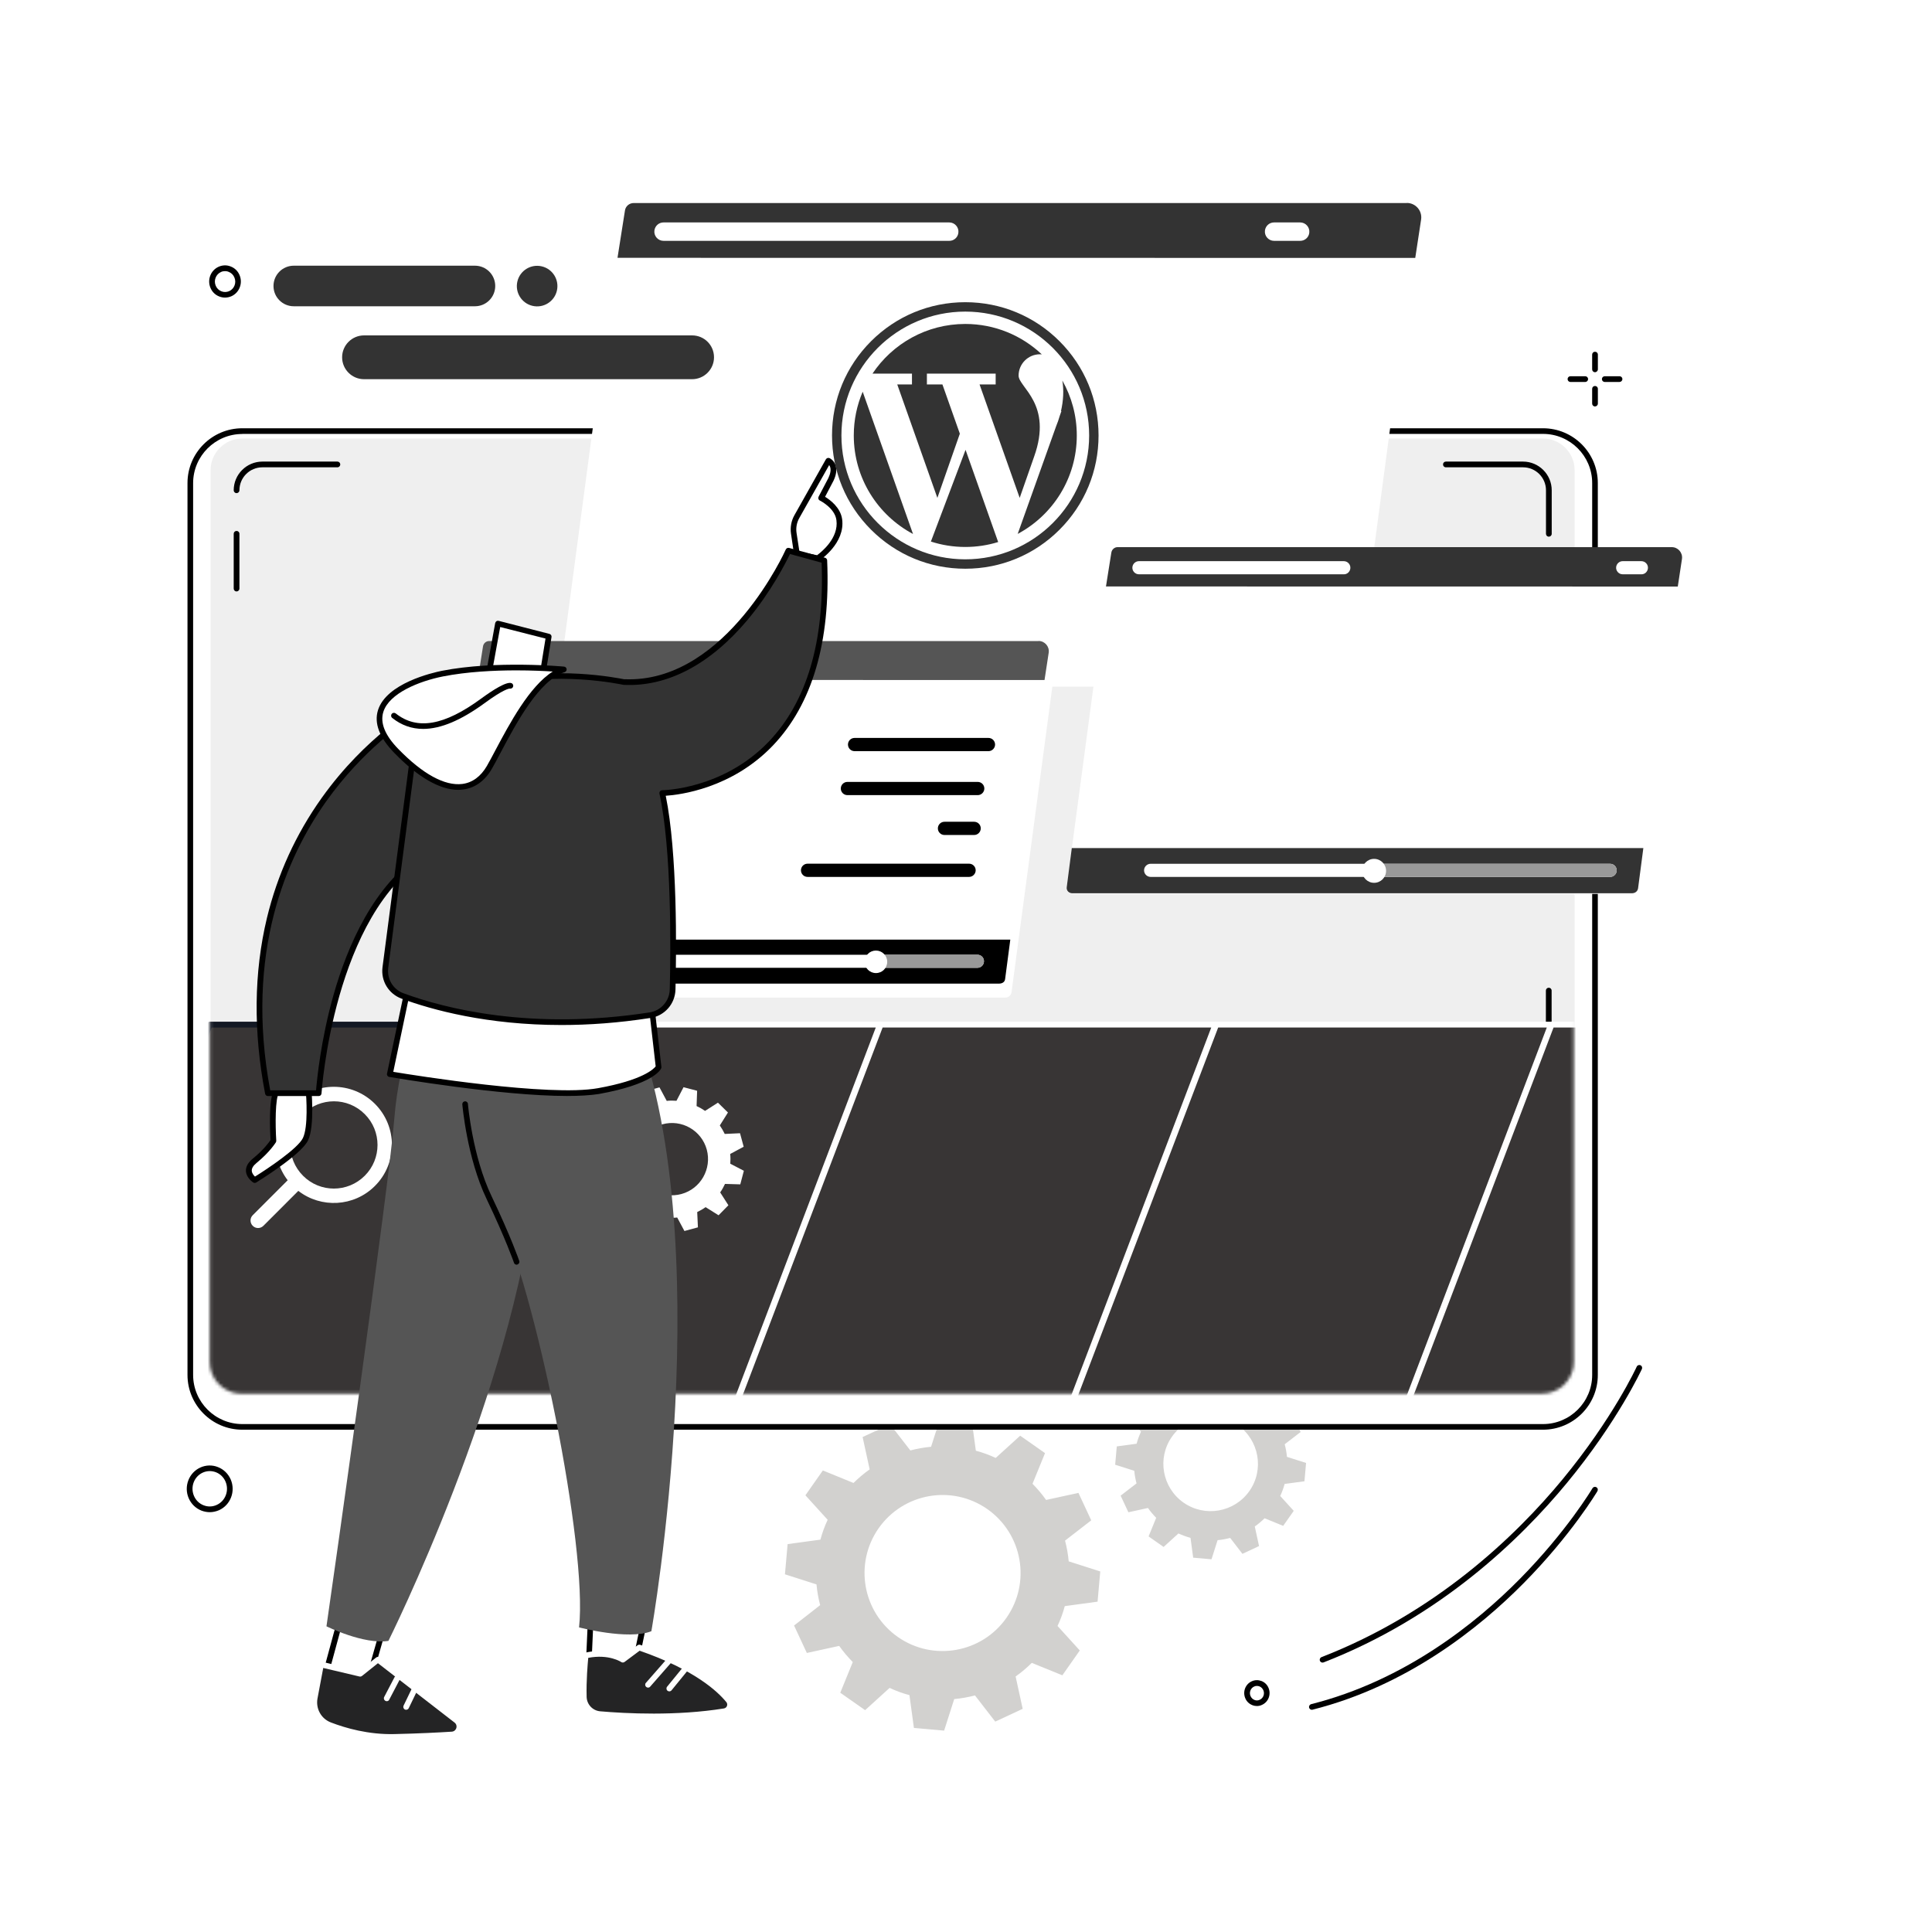 <svg width="600" height="600" viewBox="0 0 600 600" fill="none" xmlns="http://www.w3.org/2000/svg">
<g filter="url(#filter0_d_820_1595)">
<path d="M398.505 469.87L401.781 465.207L397.59 460.599C398.145 459.378 398.617 458.129 398.95 456.852L405.111 456.02L405.611 450.33L399.671 448.442C399.56 447.11 399.31 445.805 398.977 444.529L403.918 440.726L401.503 435.564L395.425 436.896C394.675 435.813 393.815 434.814 392.871 433.843L395.23 428.069L390.567 424.794L385.96 428.985C384.739 428.43 383.489 427.958 382.213 427.625L381.38 421.463L375.69 420.964L373.803 426.904C372.47 427.015 371.166 427.264 369.889 427.598L366.086 422.657L360.924 425.072L362.256 431.15C361.174 431.9 360.174 432.76 359.203 433.704L353.43 431.345L350.155 436.008L354.346 440.615C353.791 441.836 353.319 443.085 352.986 444.362L346.824 445.195L346.324 450.885L352.264 452.772C352.375 454.105 352.625 455.409 352.958 456.686L348.017 460.488L350.432 465.651L356.511 464.319C357.26 465.401 358.12 466.4 359.064 467.372L356.705 473.145L361.368 476.42L365.975 472.229C367.197 472.784 368.446 473.256 369.723 473.589L370.555 479.751L376.245 480.251L378.133 474.311C379.465 474.2 380.769 473.95 382.046 473.617L385.849 478.558L391.011 476.143L389.679 470.064C390.762 469.315 391.761 468.454 392.732 467.511L398.505 469.87ZM367.558 462.653C360.924 457.99 359.286 448.831 363.949 442.197C368.612 435.564 377.772 433.926 384.405 438.589C391.039 443.252 392.677 452.411 388.014 459.045C383.351 465.679 374.191 467.289 367.558 462.653Z" fill="#D2D1CF"/>
</g>
<g filter="url(#filter1_d_820_1595)">
<path d="M329.926 516.281L335.338 508.565L328.427 500.959C329.371 498.961 330.12 496.879 330.676 494.798L340.862 493.41L341.695 484.028L331.897 480.892C331.702 478.727 331.314 476.562 330.759 474.452L338.891 468.152L334.922 459.631L324.874 461.823C323.625 460.047 322.21 458.382 320.656 456.8L324.541 447.279L316.825 441.867L309.22 448.778C307.222 447.834 305.14 447.085 303.058 446.53L301.67 436.343L292.289 435.511L289.153 445.309C286.988 445.503 284.823 445.891 282.713 446.447L276.413 438.314L267.891 442.283L270.084 452.331C268.308 453.58 266.642 454.995 265.06 456.55L255.54 452.664L250.128 460.38L257.039 467.985C256.095 469.984 255.346 472.065 254.791 474.147L244.604 475.535L243.771 484.916L253.569 488.053C253.764 490.218 254.152 492.383 254.707 494.492L246.603 500.821L250.572 509.342L260.619 507.149C261.868 508.925 263.284 510.591 264.838 512.173L260.952 521.693L268.669 527.106L276.274 520.194C278.272 521.138 280.354 521.887 282.436 522.443L283.823 532.629L293.205 533.462L296.341 523.664C298.506 523.47 300.671 523.081 302.781 522.526L309.081 530.658L317.602 526.689L315.41 516.642C317.186 515.393 318.851 513.977 320.434 512.423L329.926 516.281ZM278.827 504.373C267.864 496.685 265.199 481.586 272.86 470.622C280.548 459.658 295.647 456.994 306.611 464.655C317.575 472.343 320.239 487.442 312.579 498.406C304.918 509.369 289.791 512.034 278.827 504.373Z" fill="#D2D1CF"/>
</g>
<g filter="url(#filter2_d_820_1595)">
<path d="M479.206 129.891H75.248C66.338 129.891 59.094 137.108 59.094 146.045V422.993C59.094 431.902 66.31 439.147 75.248 439.147H479.206C488.115 439.147 495.36 431.93 495.36 422.993V146.017C495.36 137.108 488.115 129.891 479.206 129.891Z" fill="white"/>
</g>
<g filter="url(#filter3_d_820_1595)">
<path d="M479.201 440.006H75.243C65.861 440.006 58.228 432.373 58.228 422.992V146.016C58.228 136.635 65.861 129.002 75.243 129.002H479.201C488.583 129.002 496.216 136.635 496.216 146.016V422.964C496.243 432.373 488.583 440.006 479.201 440.006ZM75.243 130.778C66.833 130.778 59.977 137.634 59.977 146.044V422.992C59.977 431.402 66.833 438.257 75.243 438.257H479.201C487.611 438.257 494.467 431.402 494.467 422.992V146.016C494.467 137.606 487.611 130.751 479.201 130.751H75.243V130.778Z" fill="black"/>
</g>
<path d="M75.228 432.817C69.816 432.817 65.402 428.404 65.402 422.991V146.016C65.402 140.604 69.816 136.19 75.228 136.19H479.186C484.599 136.19 489.012 140.604 489.012 146.016V422.964C489.012 428.376 484.599 432.789 479.186 432.789H75.228V432.817Z" fill="#EFEFEF"/>
<path d="M472.958 425.655H81.49C76.577 425.655 72.58 421.658 72.58 416.745V350.214C72.58 349.715 72.969 349.326 73.468 349.326C73.968 349.326 74.356 349.715 74.356 350.214V416.745C74.356 420.686 77.548 423.878 81.49 423.878H472.958C476.899 423.878 480.091 420.686 480.091 416.745V307.637C480.091 307.137 480.48 306.749 480.979 306.749C481.479 306.749 481.868 307.137 481.868 307.637V416.773C481.895 421.658 477.899 425.655 472.958 425.655Z" fill="black"/>
<path d="M73.468 183.679C72.969 183.679 72.58 183.29 72.58 182.791V165.776C72.58 165.277 72.969 164.888 73.468 164.888C73.968 164.888 74.356 165.277 74.356 165.776V182.791C74.356 183.29 73.94 183.679 73.468 183.679Z" fill="black"/>
<path d="M73.468 153.148C72.969 153.148 72.58 152.759 72.58 152.26C72.58 147.347 76.577 143.35 81.49 143.35H104.777C105.277 143.35 105.665 143.739 105.665 144.238C105.665 144.738 105.277 145.126 104.777 145.126H81.49C77.548 145.126 74.356 148.318 74.356 152.26C74.356 152.759 73.94 153.148 73.468 153.148Z" fill="black"/>
<path d="M481.01 166.665C480.51 166.665 480.121 166.277 480.121 165.777V152.26C480.121 148.318 476.929 145.126 472.988 145.126H449.035C448.535 145.126 448.146 144.738 448.146 144.238C448.146 143.739 448.535 143.35 449.035 143.35H472.988C477.901 143.35 481.898 147.347 481.898 152.26V165.777C481.898 166.277 481.481 166.665 481.01 166.665Z" fill="black"/>
<path d="M481.009 204.385C480.51 204.385 480.121 203.997 480.121 203.497V184.679C480.121 184.179 480.51 183.791 481.009 183.791C481.509 183.791 481.897 184.179 481.897 184.679V203.497C481.897 203.997 481.481 204.385 481.009 204.385Z" fill="black"/>
<mask id="mask0_820_1595" style="mask-type:luminance" maskUnits="userSpaceOnUse" x="65" y="136" width="476" height="297">
<path d="M74.953 432.817C69.54 432.817 65.127 428.404 65.127 422.992V146.016C65.127 140.604 69.54 136.191 74.953 136.191H478.911C484.323 136.191 541.001 140.604 541.001 146.016V222.428L488.736 312.218V422.964C488.736 428.376 484.323 432.79 478.911 432.79H74.953V432.817Z" fill="white"/>
</mask>
<g mask="url(#mask0_820_1595)">
<path d="M107.829 479.198H3.883L65.14 318.213H169.114L107.829 479.198Z" fill="#383535"/>
<path d="M107.824 480.058H3.878C3.601 480.058 3.323 479.919 3.156 479.669C2.99 479.419 2.962 479.114 3.045 478.864L64.303 317.88C64.442 317.546 64.775 317.297 65.136 317.297H169.11C169.387 317.297 169.665 317.435 169.831 317.685C169.998 317.935 170.025 318.24 169.942 318.49L108.685 479.475C108.518 479.836 108.185 480.058 107.824 480.058ZM5.155 478.309H107.214L167.805 319.101H65.746L5.155 478.309Z" fill="#131823"/>
</g>
<mask id="mask1_820_1595" style="mask-type:luminance" maskUnits="userSpaceOnUse" x="65" y="136" width="476" height="297">
<path d="M74.953 432.817C69.54 432.817 65.127 428.404 65.127 422.992V146.016C65.127 140.604 69.54 136.191 74.953 136.191H478.911C484.323 136.191 541.001 140.604 541.001 146.016V222.428L488.736 312.218V422.964C488.736 428.376 484.323 432.79 478.911 432.79H74.953V432.817Z" fill="white"/>
</mask>
<g mask="url(#mask1_820_1595)">
<path d="M212.034 479.197H108.061L169.346 318.213H273.292L212.034 479.197Z" fill="#383535"/>
<path d="M212.026 480.058H108.052C107.774 480.058 107.497 479.919 107.33 479.669C107.164 479.419 107.136 479.114 107.219 478.864L168.477 317.88C168.616 317.546 168.949 317.297 169.309 317.297H273.283C273.561 317.297 273.838 317.435 274.005 317.685C274.172 317.935 274.199 318.24 274.116 318.49L212.859 479.475C212.72 479.836 212.387 480.058 212.026 480.058ZM109.329 478.309H211.388L271.979 319.101H169.92L109.329 478.309Z" fill="white"/>
</g>
<mask id="mask2_820_1595" style="mask-type:luminance" maskUnits="userSpaceOnUse" x="65" y="136" width="476" height="297">
<path d="M74.953 432.817C69.54 432.817 65.127 428.404 65.127 422.992V146.016C65.127 140.604 69.54 136.191 74.953 136.191H478.911C484.323 136.191 541.001 140.604 541.001 146.016V222.428L488.736 312.218V422.964C488.736 428.376 484.323 432.79 478.911 432.79H74.953V432.817Z" fill="white"/>
</mask>
<g mask="url(#mask2_820_1595)">
<path d="M420.4 479.197H316.426L377.683 318.212H481.657L420.4 479.197Z" fill="#383535"/>
<path d="M420.393 480.057H316.419C316.142 480.057 315.864 479.919 315.698 479.669C315.531 479.419 315.503 479.114 315.586 478.864L376.844 317.879C376.983 317.546 377.316 317.296 377.677 317.296H481.651C481.928 317.296 482.206 317.435 482.372 317.685C482.539 317.935 482.567 318.24 482.483 318.49L421.226 479.474C421.087 479.835 420.754 480.057 420.393 480.057ZM317.696 478.309H419.782L480.374 319.1H378.315L317.696 478.309Z" fill="white"/>
</g>
<mask id="mask3_820_1595" style="mask-type:luminance" maskUnits="userSpaceOnUse" x="65" y="136" width="476" height="297">
<path d="M74.953 432.817C69.54 432.817 65.127 428.404 65.127 422.992V146.016C65.127 140.604 69.54 136.191 74.953 136.191H478.911C484.323 136.191 541.001 140.604 541.001 146.016V222.428L488.736 312.218V422.964C488.736 428.376 484.323 432.79 478.911 432.79H74.953V432.817Z" fill="white"/>
</mask>
<g mask="url(#mask3_820_1595)">
<path d="M524.554 479.197H420.607L481.865 318.212H585.839L524.554 479.197Z" fill="#383535"/>
<path d="M524.547 480.057H420.601C420.323 480.057 420.046 479.919 419.879 479.669C419.713 479.419 419.685 479.114 419.768 478.864L481.026 317.879C481.164 317.546 481.497 317.296 481.858 317.296H585.832C586.11 317.296 586.387 317.435 586.554 317.685C586.72 317.935 586.748 318.24 586.665 318.49L525.407 479.474C525.241 479.835 524.908 480.057 524.547 480.057ZM421.878 478.309H523.936L584.528 319.1H482.469L421.878 478.309Z" fill="white"/>
</g>
<mask id="mask4_820_1595" style="mask-type:luminance" maskUnits="userSpaceOnUse" x="65" y="136" width="476" height="297">
<path d="M74.953 432.817C69.54 432.817 65.127 428.404 65.127 422.992V146.016C65.127 140.604 69.54 136.191 74.953 136.191H478.911C484.323 136.191 541.001 140.604 541.001 146.016V222.428L488.736 312.218V422.964C488.736 428.376 484.323 432.79 478.911 432.79H74.953V432.817Z" fill="white"/>
</mask>
<g mask="url(#mask4_820_1595)">
<path d="M316.192 479.198H212.246L273.504 318.213H377.478L316.192 479.198Z" fill="#383535"/>
<path d="M316.186 480.058H212.239C211.962 480.058 211.684 479.92 211.518 479.67C211.351 479.42 211.324 479.115 211.407 478.865L272.664 317.88C272.803 317.547 273.136 317.297 273.497 317.297H377.471C377.748 317.297 378.026 317.436 378.192 317.686C378.359 317.935 378.387 318.241 378.304 318.491L317.046 479.475C316.88 479.836 316.546 480.058 316.186 480.058ZM213.516 478.31H315.575L376.166 319.101H274.108L213.516 478.31Z" fill="white"/>
</g>
<path d="M229.903 367.812L231.013 363.593L226.794 361.4C226.877 360.401 226.877 359.374 226.766 358.375L230.957 356.126L229.819 351.935L225.073 352.157C224.629 351.241 224.129 350.353 223.547 349.52L226.072 345.496L222.964 342.443L218.967 344.996C218.134 344.413 217.246 343.914 216.33 343.497L216.497 338.751L212.278 337.641L210.085 341.86C209.086 341.777 208.059 341.777 207.059 341.888L204.811 337.696L200.62 338.834L200.842 343.581C199.926 344.025 199.038 344.524 198.233 345.107L194.208 342.581L191.155 345.69L193.709 349.715C193.126 350.547 192.626 351.436 192.21 352.352L187.464 352.185L186.354 356.404L190.572 358.597C190.489 359.596 190.489 360.623 190.6 361.622L186.409 363.87L187.547 368.061L192.293 367.839C192.737 368.755 193.237 369.644 193.82 370.476L191.294 374.501L194.403 377.554L198.4 375C199.232 375.583 200.12 376.083 201.036 376.499L200.87 381.246L205.089 382.356L207.282 378.137C208.281 378.22 209.308 378.22 210.307 378.109L212.555 382.3L216.746 381.162L216.524 376.416C217.44 375.972 218.328 375.472 219.133 374.889L223.158 377.415L226.211 374.307L223.658 370.31C224.24 369.477 224.74 368.589 225.156 367.673L229.903 367.812ZM211.639 370.809C205.672 372.447 199.51 368.922 197.872 362.954C196.235 356.987 199.76 350.797 205.727 349.16C211.695 347.522 217.857 351.047 219.494 357.015C221.104 362.982 217.607 369.172 211.639 370.809Z" fill="white"/>
<path d="M116.432 342.803C109.382 335.753 97.947 335.753 90.897 342.803C84.43 349.271 83.902 359.457 89.342 366.535L78.49 377.387C77.574 378.303 77.574 379.774 78.49 380.69C79.406 381.606 80.877 381.606 81.793 380.69L92.645 369.838C99.723 375.306 109.937 374.806 116.432 368.311C123.482 361.289 123.482 349.853 116.432 342.803ZM113.268 365.147C107.967 370.448 99.39 370.448 94.116 365.147C88.815 359.846 88.815 351.269 94.116 345.995C99.418 340.694 107.994 340.694 113.268 345.995C118.569 351.269 118.569 359.873 113.268 365.147Z" fill="white"/>
<g filter="url(#filter4_d_820_1595)">
<g filter="url(#filter5_d_820_1595)">
<path d="M439.354 64.079C439.687 61.387 437.605 59 434.913 59H194.826C193.438 59 192.3 60.027 192.106 61.387L172.76 206.438C172.566 207.91 173.704 209.242 175.202 209.242H417.621C419.009 209.242 420.147 208.215 420.341 206.855L439.354 64.079Z" fill="white"/>
</g>
<path d="M434.91 59.027C437.602 59.027 439.712 61.414 439.351 64.107L437.519 76.097L189.771 76.069L192.075 61.442C192.242 60.082 193.407 59.055 194.795 59.055H434.91V59.027Z" fill="#333333"/>
<path d="M295.631 68.299C295.853 66.605 294.521 65.079 292.8 65.079H204.064C202.621 65.079 201.428 66.134 201.233 67.577C201.011 69.27 202.343 70.797 204.064 70.797H292.828C294.244 70.797 295.465 69.742 295.631 68.299Z" fill="white"/>
<path d="M404.608 68.299C404.83 66.605 403.497 65.079 401.777 65.079H393.672C392.228 65.079 391.035 66.134 390.841 67.577C390.619 69.27 391.951 70.797 393.672 70.797H401.777C403.22 70.797 404.441 69.742 404.608 68.299Z" fill="white"/>
<path d="M296.936 143.212V128.473C296.936 127.724 297.713 127.224 298.407 127.557L313.145 134.829C313.894 135.19 313.894 136.273 313.145 136.634L298.407 144.1C297.74 144.461 296.936 143.961 296.936 143.212Z" fill="white"/>
</g>
<g filter="url(#filter6_d_820_1595)">
<path d="M522.351 169.552C522.601 167.637 521.102 165.916 519.16 165.916H347.072C346.101 165.916 345.268 166.638 345.129 167.637L331.251 271.611C331.113 272.666 331.945 273.61 333 273.61H506.753C507.752 273.61 508.557 272.888 508.696 271.889L522.351 169.552Z" fill="white"/>
<path d="M519.164 165.916C521.107 165.916 522.606 167.609 522.356 169.552L521.052 178.157L343.469 178.129L345.134 167.637C345.273 166.666 346.106 165.916 347.077 165.916H519.164Z" fill="#333333"/>
<path d="M419.354 172.577C419.52 171.356 418.549 170.274 417.328 170.274H353.711C352.684 170.274 351.823 171.051 351.685 172.05C351.518 173.271 352.49 174.354 353.711 174.354H417.328C418.355 174.382 419.215 173.604 419.354 172.577Z" fill="white"/>
<path d="M332.859 259.342L331.277 271.554C331.138 272.609 331.971 273.414 333.026 273.414H506.778C507.777 273.414 508.582 272.831 508.721 271.86L510.359 259.37H332.859V259.342Z" fill="#333333"/>
<path d="M511.77 172.577C511.937 171.356 510.966 170.274 509.744 170.274H503.943C502.916 170.274 502.056 171.051 501.917 172.05C501.751 173.271 502.722 174.354 503.943 174.354H509.744C510.771 174.382 511.632 173.604 511.77 172.577Z" fill="white"/>
<path d="M502.065 266.558C502.232 265.337 501.26 264.255 500.039 264.255H357.346C356.319 264.255 355.458 265.032 355.319 266.031C355.153 267.252 356.124 268.335 357.346 268.335H500.039C501.066 268.335 501.927 267.558 502.065 266.558Z" fill="white"/>
<path d="M502.068 266.558C502.234 265.337 501.263 264.255 500.041 264.255H426.766L426.932 268.335H500.041C501.068 268.335 501.929 267.558 502.068 266.558Z" fill="#999999"/>
<path d="M430.458 266.447C430.458 268.501 428.793 270.166 426.739 270.166C424.685 270.166 423.02 268.501 423.02 266.447C423.02 264.393 424.685 262.728 426.739 262.728C428.793 262.728 430.458 264.393 430.458 266.447Z" fill="white"/>
</g>
<g filter="url(#filter7_d_820_1595)">
<path d="M325.692 202.664C325.942 200.749 324.443 199.055 322.528 199.055H151.94C150.968 199.055 150.136 199.777 150.025 200.749L136.258 303.807C136.119 304.861 136.924 305.805 138.006 305.805H310.232C311.204 305.805 312.037 305.083 312.148 304.112L325.692 202.664Z" fill="white"/>
</g>
<path d="M322.526 199.056C324.441 199.056 325.94 200.749 325.69 202.664L324.386 211.185L148.357 211.157L149.995 200.777C150.134 199.805 150.939 199.083 151.91 199.083H322.526V199.056Z" fill="#555555"/>
<path d="M137.84 291.843L136.258 303.778C136.119 304.833 136.924 305.472 138.006 305.472H310.232C311.204 305.472 312.036 305.028 312.148 304.056L313.757 291.816H137.84V291.843Z" fill="black"/>
<path d="M306.976 233.279H265.398C264.26 233.279 263.344 232.363 263.344 231.225C263.344 230.087 264.26 229.171 265.398 229.171H306.976C308.114 229.171 309.03 230.087 309.03 231.225C309.03 232.336 308.114 233.279 306.976 233.279Z" fill="black"/>
<path d="M303.641 246.936H263.173C262.035 246.936 261.119 246.02 261.119 244.882C261.119 243.744 262.035 242.828 263.173 242.828H303.641C304.779 242.828 305.695 243.744 305.695 244.882C305.695 245.993 304.779 246.936 303.641 246.936Z" fill="black"/>
<path d="M302.531 259.314H293.316C292.178 259.314 291.262 258.398 291.262 257.26C291.262 256.122 292.178 255.206 293.316 255.206H302.531C303.669 255.206 304.585 256.122 304.585 257.26C304.585 258.37 303.669 259.314 302.531 259.314Z" fill="black"/>
<path d="M300.953 272.332H250.798C249.66 272.332 248.744 271.416 248.744 270.278C248.744 269.14 249.66 268.224 250.798 268.224H300.953C302.091 268.224 303.007 269.14 303.007 270.278C303.007 271.388 302.091 272.332 300.953 272.332Z" fill="black"/>
<path d="M305.561 298.781C305.728 297.56 304.784 296.505 303.563 296.505H145.465C144.438 296.505 143.577 297.255 143.466 298.282C143.3 299.503 144.244 300.558 145.465 300.558H303.535C304.562 300.558 305.423 299.808 305.561 298.781Z" fill="white"/>
<path d="M305.564 298.781C305.731 297.56 304.787 296.505 303.566 296.505H272.035L272.202 300.558H303.566C304.565 300.558 305.426 299.808 305.564 298.781Z" fill="#999999"/>
<path d="M275.53 298.698C275.53 300.641 273.975 302.196 272.032 302.196C270.089 302.196 268.535 300.641 268.535 298.698C268.535 296.756 270.089 295.201 272.032 295.201C273.948 295.201 275.53 296.756 275.53 298.698Z" fill="white"/>
<path d="M105.887 502.372L101.141 519.858L114.38 522.051L118.793 506.619L105.887 502.372Z" fill="white"/>
<path d="M114.375 522.938C114.319 522.938 114.292 522.938 114.236 522.938L100.997 520.717C100.747 520.69 100.525 520.523 100.386 520.329C100.247 520.107 100.219 519.857 100.275 519.607L105.021 502.121C105.077 501.899 105.243 501.677 105.465 501.566C105.687 501.455 105.937 501.427 106.159 501.51L119.066 505.729C119.51 505.868 119.76 506.368 119.649 506.812L115.235 522.272C115.124 522.688 114.763 522.938 114.375 522.938ZM102.246 519.135L113.737 521.051L117.706 507.173L106.492 503.509L102.246 519.135Z" fill="black"/>
<path d="M183.598 499.54L182.766 518.054L197.171 517.276L201.251 497.708L183.598 499.54Z" fill="white"/>
<path d="M182.759 518.942C182.537 518.942 182.315 518.858 182.149 518.692C181.982 518.525 181.871 518.276 181.899 518.026L182.731 499.485C182.759 499.041 183.092 498.68 183.536 498.652L201.189 496.82C201.467 496.792 201.744 496.903 201.939 497.098C202.133 497.32 202.216 497.597 202.161 497.875L198.081 517.443C197.997 517.831 197.664 518.137 197.276 518.137L182.87 518.914C182.787 518.942 182.787 518.942 182.759 518.942ZM184.425 500.317L183.675 517.11L196.415 516.416L200.107 498.68L184.425 500.317Z" fill="black"/>
<path d="M131.421 309.468C131.421 309.468 123.927 328.231 122.455 347.438C121.012 366.673 103.137 493.241 101.389 505.065C101.389 505.065 112.991 510.81 120.624 509.589C120.624 509.589 159.26 432.316 166.254 368.339C173.249 304.361 171.195 309.468 171.195 309.468H131.421Z" fill="#555555"/>
<path d="M144.665 316.657C144.665 316.657 142.25 351.324 154.296 375.805C166.314 400.313 182.579 480.723 179.831 505.398C179.831 505.398 195.069 509.422 202.286 506.591C202.286 506.591 224.074 383.66 196.207 316.157L144.665 316.657Z" fill="#555555"/>
<path d="M99.697 516.914L97.754 527.267C97.088 530.847 99.058 534.456 102.445 535.76C107.163 537.564 114.352 539.618 122.484 539.424C129.867 539.257 136.057 538.952 140.331 538.675C142.607 538.536 143.468 535.649 141.692 534.261L117.35 515.415L111.826 519.828L99.697 516.914Z" fill="#242425"/>
<path d="M121.536 540.312C113.598 540.312 106.659 538.286 102.135 536.565C98.332 535.094 96.112 531.124 96.889 527.1L98.832 516.747C98.887 516.497 99.026 516.303 99.22 516.164C99.415 516.025 99.664 515.997 99.914 516.053L111.627 518.884L116.818 514.748C117.151 514.499 117.595 514.499 117.9 514.748L142.242 533.595C143.352 534.455 143.796 535.871 143.408 537.231C142.991 538.563 141.826 539.507 140.41 539.59C136.441 539.84 130.14 540.173 122.535 540.339C122.174 540.312 121.841 540.312 121.536 540.312ZM100.386 517.996L98.61 527.433C97.999 530.625 99.748 533.789 102.773 534.927C107.325 536.676 114.431 538.73 122.48 538.535C130.057 538.369 136.358 538.036 140.299 537.786C141.104 537.73 141.548 537.175 141.715 536.676C141.881 536.176 141.798 535.454 141.16 534.955L117.373 516.525L112.404 520.494C112.182 520.66 111.905 520.716 111.655 520.66L100.386 517.996Z" fill="white"/>
<path d="M120.114 528.322C119.975 528.322 119.836 528.294 119.697 528.211C119.253 527.989 119.087 527.461 119.309 527.017L122.501 520.911C122.723 520.467 123.25 520.3 123.694 520.522C124.138 520.744 124.305 521.272 124.083 521.716L120.891 527.822C120.752 528.155 120.447 528.322 120.114 528.322Z" fill="white"/>
<path d="M126.133 530.986C125.994 530.986 125.883 530.958 125.745 530.903C125.3 530.681 125.134 530.153 125.328 529.709L128.104 523.964C128.326 523.52 128.853 523.353 129.297 523.547C129.741 523.77 129.908 524.297 129.714 524.741L126.938 530.486C126.772 530.82 126.438 530.986 126.133 530.986Z" fill="white"/>
<path d="M181.884 514.114C181.884 514.114 181.135 520.582 181.329 527.049C181.412 529.852 183.577 532.1 186.381 532.35C194.208 533.016 210.056 533.849 224.989 531.462C226.599 531.212 227.321 529.297 226.294 528.048C223.241 524.329 215.719 517.556 198.538 511.672L193.486 515.447C193.486 515.447 189.156 512.477 181.884 514.114Z" fill="#242425"/>
<path d="M202.836 533.931C196.119 533.931 190.262 533.571 186.293 533.21C183.045 532.932 180.547 530.295 180.436 527.048C180.242 520.609 180.992 514.058 181.019 514.003C181.075 513.642 181.325 513.337 181.713 513.253C187.847 511.865 191.983 513.614 193.426 514.363L198.006 510.949C198.228 510.783 198.533 510.727 198.811 510.811C216.353 516.806 223.986 523.828 226.955 527.464C227.649 528.297 227.816 529.407 227.427 530.406C227.039 531.433 226.178 532.127 225.096 532.294C217.518 533.543 209.719 533.931 202.836 533.931ZM182.685 514.863C182.518 516.639 182.046 521.858 182.185 527.02C182.268 529.352 184.072 531.267 186.404 531.461C194.398 532.155 210.052 532.96 224.818 530.573C225.262 530.49 225.623 530.212 225.762 529.796C225.845 529.601 225.956 529.074 225.568 528.602C222.737 525.133 215.464 518.471 198.644 512.643L193.954 516.14C193.648 516.362 193.232 516.362 192.927 516.168C192.927 516.14 189.069 513.614 182.685 514.863Z" fill="white"/>
<path d="M201.253 524.105C201.058 524.105 200.836 524.021 200.67 523.883C200.309 523.55 200.253 522.995 200.586 522.634L207.414 514.834C207.747 514.473 208.303 514.418 208.663 514.751C209.024 515.084 209.08 515.639 208.747 516L201.919 523.799C201.724 524.021 201.502 524.105 201.253 524.105Z" fill="white"/>
<path d="M207.862 525.271C207.668 525.271 207.474 525.216 207.307 525.077C206.919 524.772 206.863 524.217 207.169 523.828L212.192 517.666C212.498 517.278 213.053 517.222 213.441 517.527C213.83 517.833 213.886 518.388 213.58 518.776L208.556 524.938C208.362 525.16 208.112 525.271 207.862 525.271Z" fill="white"/>
<path d="M160.449 392.764C160.089 392.764 159.728 392.542 159.617 392.154C159.589 392.071 157.091 384.854 151.096 372.308C144.989 359.541 143.602 343.137 143.574 342.97C143.546 342.471 143.907 342.054 144.379 342.027C144.851 341.971 145.295 342.36 145.322 342.831C145.322 342.998 146.71 359.096 152.678 371.531C158.729 384.188 161.227 391.488 161.254 391.571C161.421 392.043 161.171 392.542 160.699 392.681C160.644 392.764 160.533 392.764 160.449 392.764Z" fill="black"/>
<path d="M151.127 212.99L154.652 193.644L170.417 197.696L168.252 211.158L151.127 212.99Z" fill="white"/>
<path d="M151.123 213.878C150.874 213.878 150.652 213.767 150.485 213.6C150.291 213.406 150.207 213.129 150.263 212.851L153.788 193.505C153.844 193.255 153.982 193.061 154.177 192.922C154.371 192.783 154.648 192.756 154.87 192.811L170.636 196.864C171.08 196.975 171.358 197.419 171.274 197.863L169.109 211.324C169.054 211.713 168.721 212.018 168.332 212.074L151.234 213.906C151.207 213.85 151.151 213.878 151.123 213.878ZM155.342 194.726L152.206 211.963L167.472 210.325L169.415 198.307L155.342 194.726Z" fill="black"/>
<path d="M95.737 337.421C95.737 337.421 96.959 349.467 94.849 353.797C92.74 358.154 79.112 366.453 79.112 366.453C79.112 366.453 74.976 363.817 79.112 360.43C83.247 357.044 84.912 354.241 84.912 354.241C84.912 354.241 84.052 341.445 85.912 338.781C87.799 336.172 95.737 337.421 95.737 337.421Z" fill="white"/>
<path d="M79.107 367.367C78.941 367.367 78.774 367.311 78.636 367.228C78.552 367.173 76.526 365.84 76.387 363.731C76.304 362.343 77.026 361.011 78.552 359.79C81.855 357.097 83.548 354.766 84.02 354.044C83.881 351.796 83.326 340.999 85.214 338.306C87.323 335.281 95.012 336.419 95.872 336.558C96.261 336.613 96.566 336.946 96.621 337.335C96.677 337.835 97.843 349.659 95.65 354.183C93.457 358.707 80.134 366.867 79.579 367.228C79.441 367.311 79.274 367.367 79.107 367.367ZM91.736 338.001C89.516 338.001 87.351 338.334 86.657 339.333C85.436 341.082 85.491 349.409 85.797 354.238C85.797 354.405 85.769 354.599 85.686 354.738C85.602 354.849 83.881 357.708 79.69 361.15C78.636 362.01 78.136 362.843 78.192 363.62C78.247 364.397 78.802 365.036 79.191 365.396C83.271 362.871 92.513 356.653 94.068 353.434C95.761 349.936 95.15 340.805 94.928 338.223C93.957 338.084 92.847 338.001 91.736 338.001Z" fill="black"/>
<path d="M247.488 172.022L246.544 165.638C246.267 163.834 246.6 162.002 247.516 160.42L257.286 143.073C257.286 143.073 260.256 144.349 258.091 148.874L255.065 154.647C255.065 154.647 260.089 157.117 260.672 161.391C261.616 168.358 253.955 173.382 253.955 173.382L247.488 172.022Z" fill="white"/>
<path d="M253.956 174.27C253.9 174.27 253.845 174.27 253.761 174.243L247.294 172.883C246.933 172.799 246.656 172.522 246.6 172.161L245.657 165.777C245.351 163.806 245.74 161.725 246.711 160.004L256.481 142.656C256.704 142.268 257.175 142.101 257.592 142.268C257.731 142.323 258.896 142.878 259.451 144.349C259.951 145.709 259.757 147.375 258.869 149.262L256.232 154.286C257.786 155.23 261.033 157.617 261.533 161.253C262.532 168.691 254.761 173.882 254.428 174.104C254.289 174.215 254.122 174.27 253.956 174.27ZM248.266 171.3L253.734 172.438C255.066 171.467 260.534 167.109 259.757 161.503C259.257 157.756 254.677 155.48 254.622 155.452C254.4 155.341 254.233 155.146 254.178 154.924C254.094 154.702 254.122 154.453 254.233 154.23L257.259 148.457C257.925 147.042 258.119 145.82 257.786 144.96C257.703 144.738 257.592 144.571 257.508 144.433L248.238 160.864C247.433 162.28 247.128 163.917 247.378 165.527L248.266 171.3Z" fill="black"/>
<path d="M83.203 339.501H98.997C98.997 339.501 102.411 283.434 132.498 265.282L130.194 220.206C130.194 220.206 67.105 255.317 83.203 339.501Z" fill="#333333"/>
<path d="M98.986 340.389H83.193C82.776 340.389 82.416 340.083 82.332 339.667C78.641 320.349 78.835 302.002 82.888 285.126C86.135 271.637 91.88 259.064 99.93 247.767C113.641 228.532 129.601 219.539 129.74 219.428C130.017 219.289 130.323 219.289 130.6 219.428C130.878 219.567 131.044 219.844 131.044 220.15L133.348 265.225C133.376 265.558 133.209 265.864 132.932 266.03C103.594 283.766 99.902 339.001 99.847 339.556C99.819 340.028 99.458 340.389 98.986 340.389ZM83.915 338.612H98.153C98.431 335.337 99.624 322.902 103.594 308.941C107.812 294.064 116.084 274.413 131.572 264.809L129.379 221.732C125.41 224.23 112.614 233.001 101.318 248.849C88.966 266.225 75.949 295.868 83.915 338.612Z" fill="black"/>
<path d="M132.878 277.55L121.082 333.59C121.082 333.59 169.128 341.833 185.865 338.808C202.601 335.81 204.572 331.397 204.572 331.397L197.494 269.751L132.878 277.55Z" fill="white"/>
<path d="M176.064 340.362C155.636 340.362 122.578 334.728 120.913 334.45C120.663 334.422 120.469 334.284 120.33 334.089C120.191 333.895 120.136 333.645 120.191 333.423L131.987 277.384C132.071 277.023 132.376 276.745 132.737 276.69L197.325 268.918C197.575 268.89 197.797 268.946 197.991 269.112C198.186 269.251 198.297 269.473 198.324 269.695L205.402 331.341C205.43 331.508 205.402 331.647 205.319 331.813C205.097 332.313 202.682 336.754 185.973 339.751C183.336 340.168 179.95 340.362 176.064 340.362ZM122.134 332.868C128.823 333.978 170.568 340.667 185.695 337.947C199.601 335.449 203.015 331.98 203.626 331.175L196.687 270.722L133.597 278.327L122.134 332.868Z" fill="black"/>
<path d="M154.409 212.601L130.178 220.206L119.686 300.449C119.186 304.279 121.379 307.943 125.015 309.275C136.617 313.55 164.04 321.099 201.899 315.243C205.868 314.632 208.81 311.274 208.894 307.249C209.227 293.788 209.476 263.617 205.674 246.269C205.674 246.269 259.104 246.214 255.995 174.02L244.81 170.967C244.81 170.967 226.019 213.406 193.628 211.769C193.656 211.796 171.95 207.078 154.409 212.601Z" fill="#333333"/>
<path d="M174.388 318.325C151.212 318.325 134.114 313.606 124.705 310.137C120.681 308.638 118.238 304.641 118.793 300.366L129.285 220.096C129.34 219.763 129.562 219.458 129.896 219.374L154.126 211.769C171.196 206.412 192.346 210.659 193.762 210.937C194.317 210.964 194.9 210.964 195.455 210.964C225.82 210.964 243.862 171.079 244.028 170.663C244.195 170.274 244.639 170.052 245.055 170.163L256.241 173.216C256.602 173.327 256.879 173.66 256.879 174.021C257.962 199.362 252.272 218.708 240.004 231.559C227.236 244.91 211.026 246.853 206.752 247.13C210.388 264.922 210.083 295.01 209.777 307.305C209.666 311.746 206.419 315.466 202.033 316.132C192.069 317.686 182.826 318.325 174.388 318.325ZM130.978 220.901L120.569 300.588C120.125 304.03 122.068 307.278 125.316 308.471C138 313.134 164.785 320.129 201.756 314.411C205.281 313.856 207.918 310.858 208.001 307.278C208.306 294.815 208.611 263.951 204.809 246.492C204.753 246.242 204.809 245.965 204.975 245.743C205.142 245.521 205.392 245.41 205.669 245.41C205.864 245.41 224.516 245.188 238.755 230.31C250.579 217.931 256.102 199.251 255.158 174.743L245.333 172.051C244.111 174.604 239.532 183.708 232.093 192.59C220.463 206.412 207.168 213.379 193.623 212.685C193.568 212.685 193.54 212.685 193.484 212.658C193.262 212.602 171.807 208.05 154.682 213.435L130.978 220.901Z" fill="black"/>
<path d="M175.095 207.913C175.095 207.913 154.111 205.915 137.402 209.218C127.493 211.161 108.73 218.46 123.052 233.199C137.374 247.937 147.256 246.522 151.974 238.278C156.72 230.035 165.158 210.966 175.095 207.913Z" fill="white"/>
<path d="M142.307 245.298C136.589 245.298 129.762 241.357 122.434 233.807C117.826 229.061 116.133 224.62 117.382 220.568C120.019 212.158 134.369 208.91 137.228 208.327C153.854 205.052 174.948 206.995 175.17 207.023C175.587 207.051 175.92 207.384 175.975 207.8C176.031 208.216 175.753 208.605 175.365 208.744C167.426 211.186 160.238 224.731 155.491 233.696C154.52 235.556 153.576 237.305 152.771 238.72C150.606 242.495 147.498 244.743 143.806 245.187C143.306 245.243 142.807 245.298 142.307 245.298ZM160.349 208.189C153.41 208.189 145.027 208.605 137.561 210.076C130.15 211.547 120.852 215.294 119.048 221.095C117.993 224.481 119.547 228.339 123.683 232.586C131.26 240.385 138.116 244.133 143.556 243.466C146.693 243.078 149.329 241.135 151.217 237.86C152.022 236.472 152.938 234.723 153.909 232.891C158.211 224.814 164.401 213.129 171.673 208.549C169.036 208.383 165.039 208.189 160.349 208.189Z" fill="black"/>
<path d="M131.429 226.368C127.848 226.368 124.656 225.23 121.798 222.954C121.409 222.649 121.353 222.094 121.659 221.705C121.964 221.317 122.519 221.261 122.908 221.567C129.514 226.813 137.952 225.369 149.415 216.959C152.94 214.378 157.464 211.463 158.907 212.185C159.351 212.407 159.518 212.935 159.296 213.379C159.102 213.739 158.685 213.934 158.297 213.851C158.047 213.851 156.298 214.1 150.442 218.402C143.17 223.704 136.869 226.368 131.429 226.368Z" fill="black"/>
<path d="M214.941 104.161H113.048C109.301 104.161 106.248 107.214 106.248 110.961C106.248 114.708 109.301 117.761 113.048 117.761H214.941C218.688 117.761 221.741 114.708 221.741 110.961C221.741 107.186 218.715 104.161 214.941 104.161Z" fill="#333333"/>
<path d="M147.498 82.513H91.236C87.739 82.513 84.936 85.344 84.936 88.813C84.936 92.311 87.767 95.114 91.236 95.114H147.498C150.995 95.114 153.798 92.283 153.798 88.813C153.798 85.344 150.995 82.513 147.498 82.513Z" fill="#333333"/>
<path d="M172.942 90.298C173.741 86.912 171.644 83.518 168.258 82.719C164.872 81.919 161.478 84.016 160.678 87.403C159.879 90.789 161.976 94.183 165.362 94.982C168.749 95.782 172.142 93.685 172.942 90.298Z" fill="#333333"/>
<path d="M410.736 516.333C410.375 516.333 410.042 516.111 409.903 515.778C409.736 515.334 409.958 514.807 410.403 514.64C446.013 500.79 470.744 477.003 485.233 459.461C500.915 440.476 508.242 424.572 508.298 424.433C508.492 423.989 509.02 423.795 509.464 423.989C509.908 424.184 510.102 424.711 509.908 425.155C509.825 425.322 502.414 441.42 486.593 460.572C471.993 478.252 447.04 502.289 411.041 516.278C410.93 516.306 410.847 516.333 410.736 516.333Z" fill="black"/>
<path d="M407.41 530.988C407.022 530.988 406.661 530.711 406.55 530.322C406.439 529.85 406.716 529.378 407.188 529.24C436.193 521.94 458.426 504.093 471.943 490.409C486.598 475.56 494.481 462.32 494.564 462.181C494.814 461.765 495.341 461.626 495.785 461.876C496.202 462.126 496.34 462.653 496.091 463.097C496.007 463.236 488.014 476.67 473.192 491.658C459.508 505.508 437.026 523.55 407.604 530.961C407.549 530.988 407.466 530.988 407.41 530.988Z" fill="black"/>
<path d="M495.345 115.593C494.846 115.593 494.457 115.204 494.457 114.705V110.125C494.457 109.625 494.846 109.237 495.345 109.237C495.845 109.237 496.233 109.625 496.233 110.125V114.705C496.233 115.177 495.817 115.593 495.345 115.593Z" fill="black"/>
<path d="M495.345 126.224C494.846 126.224 494.457 125.835 494.457 125.336V120.756C494.457 120.256 494.846 119.868 495.345 119.868C495.845 119.868 496.233 120.256 496.233 120.756V125.336C496.233 125.835 495.817 126.224 495.345 126.224Z" fill="black"/>
<path d="M492.3 118.619H487.72C487.221 118.619 486.832 118.231 486.832 117.731C486.832 117.232 487.221 116.843 487.72 116.843H492.3C492.8 116.843 493.188 117.232 493.188 117.731C493.188 118.231 492.8 118.619 492.3 118.619Z" fill="black"/>
<path d="M502.956 118.619H498.376C497.877 118.619 497.488 118.231 497.488 117.731C497.488 117.232 497.877 116.843 498.376 116.843H502.956C503.456 116.843 503.844 117.232 503.844 117.731C503.844 118.231 503.428 118.619 502.956 118.619Z" fill="black"/>
<path d="M65.154 469.62C64.293 469.62 63.433 469.454 62.6 469.148C60.796 468.454 59.381 467.067 58.603 465.29C57.021 461.626 58.659 457.352 62.24 455.742C63.96 454.965 65.903 454.909 67.652 455.603C69.456 456.297 70.872 457.685 71.649 459.461C73.231 463.125 71.593 467.4 68.013 469.009C67.097 469.398 66.125 469.62 65.154 469.62ZM62.989 457.324C60.269 458.545 59.048 461.793 60.241 464.569C60.824 465.929 61.879 466.956 63.239 467.483C64.571 468.01 66.014 467.955 67.291 467.372C70.011 466.151 71.233 462.903 70.039 460.128C69.456 458.768 68.401 457.741 67.041 457.213C65.737 456.714 64.293 456.741 62.989 457.324Z" fill="black"/>
<path d="M390.34 529.822C389.868 529.822 389.397 529.739 388.925 529.545C387.926 529.156 387.148 528.407 386.732 527.407C385.872 525.381 386.76 523.022 388.758 522.134C389.73 521.69 390.784 521.69 391.756 522.051C392.755 522.439 393.532 523.189 393.949 524.188C394.809 526.214 393.921 528.573 391.922 529.461C391.423 529.711 390.895 529.822 390.34 529.822ZM390.34 523.577C390.035 523.577 389.757 523.633 389.48 523.771C388.37 524.271 387.87 525.603 388.37 526.741C388.619 527.296 389.036 527.713 389.591 527.935C390.118 528.157 390.701 528.129 391.229 527.879C392.339 527.38 392.838 526.047 392.339 524.909C392.089 524.354 391.673 523.938 391.117 523.716C390.868 523.633 390.618 523.577 390.34 523.577Z" fill="black"/>
<path d="M69.867 92.417C69.284 92.417 68.674 92.306 68.118 92.084C66.869 91.612 65.898 90.669 65.371 89.42C64.288 86.894 65.426 83.952 67.896 82.842C69.09 82.314 70.422 82.259 71.644 82.758C72.892 83.23 73.864 84.174 74.391 85.423C75.474 87.949 74.336 90.891 71.865 92.001C71.227 92.279 70.533 92.417 69.867 92.417ZM69.867 84.202C69.451 84.202 69.007 84.285 68.618 84.479C67.036 85.201 66.287 87.116 67.008 88.754C67.341 89.558 67.98 90.169 68.785 90.475C69.562 90.78 70.394 90.752 71.172 90.419C72.781 89.697 73.503 87.782 72.781 86.145C72.448 85.34 71.81 84.729 71.005 84.424C70.617 84.257 70.228 84.202 69.867 84.202Z" fill="black"/>
<g clip-path="url(#clip0_820_1595)">
<path d="M283.221 119.396H278.65L291.111 154.622L298.088 134.686L292.679 119.396H287.856V116.039H309.213V119.396H304.212L316.673 154.622L321.152 141.821C327.029 125.42 316.336 120.312 316.336 116.651C316.336 112.991 319.304 110.024 322.963 110.024C323.162 110.024 323.354 110.035 323.542 110.053C317.341 104.198 308.978 100.608 299.777 100.608C287.754 100.608 277.163 106.737 270.955 116.039H283.22V119.396H283.221Z" fill="#333333"/>
<path d="M265.148 135.237C265.148 148.494 272.6 160.01 283.542 165.829L267.915 121.654C266.135 125.825 265.148 130.415 265.148 135.237Z" fill="#333333"/>
<path d="M329.915 118.173C330.411 121.09 330.261 124.368 329.501 127.658H329.638L329.115 129.154C328.804 130.235 328.414 131.34 327.97 132.426L316.055 165.807C326.974 159.981 334.407 148.478 334.407 135.237C334.407 129.032 332.773 123.21 329.915 118.173Z" fill="#333333"/>
<path d="M289.098 168.184C292.462 169.274 296.05 169.865 299.777 169.865C303.333 169.865 306.762 169.328 309.991 168.333L299.862 139.7L289.098 168.184Z" fill="#333333"/>
<path d="M329.043 105.972C321.226 98.156 310.833 93.851 299.778 93.851C288.724 93.851 278.331 98.156 270.514 105.972C262.697 113.789 258.393 124.182 258.393 135.237C258.393 146.292 262.697 156.684 270.514 164.501C278.331 172.318 288.724 176.623 299.779 176.623C310.833 176.623 321.226 172.318 329.043 164.501C336.86 156.684 341.165 146.291 341.165 135.237C341.165 124.182 336.86 113.789 329.043 105.972ZM299.778 173.703C278.568 173.703 261.312 156.447 261.312 135.237C261.312 114.026 278.568 96.77 299.778 96.77C320.989 96.77 338.245 114.026 338.245 135.237C338.245 156.447 320.989 173.703 299.778 173.703Z" fill="#333333"/>
</g>
<defs>
<filter id="filter0_d_820_1595" x="342.324" y="420.964" width="67.287" height="67.287" filterUnits="userSpaceOnUse" color-interpolation-filters="sRGB">
<feFlood flood-opacity="0" result="BackgroundImageFix"/>
<feColorMatrix in="SourceAlpha" type="matrix" values="0 0 0 0 0 0 0 0 0 0 0 0 0 0 0 0 0 0 127 0" result="hardAlpha"/>
<feOffset dy="4"/>
<feGaussianBlur stdDeviation="2"/>
<feComposite in2="hardAlpha" operator="out"/>
<feColorMatrix type="matrix" values="0 0 0 0 0 0 0 0 0 0 0 0 0 0 0 0 0 0 0.25 0"/>
<feBlend mode="normal" in2="BackgroundImageFix" result="effect1_dropShadow_820_1595"/>
<feBlend mode="normal" in="SourceGraphic" in2="effect1_dropShadow_820_1595" result="shape"/>
</filter>
<filter id="filter1_d_820_1595" x="239.771" y="435.511" width="105.924" height="105.951" filterUnits="userSpaceOnUse" color-interpolation-filters="sRGB">
<feFlood flood-opacity="0" result="BackgroundImageFix"/>
<feColorMatrix in="SourceAlpha" type="matrix" values="0 0 0 0 0 0 0 0 0 0 0 0 0 0 0 0 0 0 127 0" result="hardAlpha"/>
<feOffset dy="4"/>
<feGaussianBlur stdDeviation="2"/>
<feComposite in2="hardAlpha" operator="out"/>
<feColorMatrix type="matrix" values="0 0 0 0 0 0 0 0 0 0 0 0 0 0 0 0 0 0 0.25 0"/>
<feBlend mode="normal" in2="BackgroundImageFix" result="effect1_dropShadow_820_1595"/>
<feBlend mode="normal" in="SourceGraphic" in2="effect1_dropShadow_820_1595" result="shape"/>
</filter>
<filter id="filter2_d_820_1595" x="57.094" y="129.891" width="444.266" height="317.255" filterUnits="userSpaceOnUse" color-interpolation-filters="sRGB">
<feFlood flood-opacity="0" result="BackgroundImageFix"/>
<feColorMatrix in="SourceAlpha" type="matrix" values="0 0 0 0 0 0 0 0 0 0 0 0 0 0 0 0 0 0 127 0" result="hardAlpha"/>
<feOffset dx="2" dy="4"/>
<feGaussianBlur stdDeviation="2"/>
<feComposite in2="hardAlpha" operator="out"/>
<feColorMatrix type="matrix" values="0 0 0 0 0 0 0 0 0 0 0 0 0 0 0 0 0 0 0.25 0"/>
<feBlend mode="normal" in2="BackgroundImageFix" result="effect1_dropShadow_820_1595"/>
<feBlend mode="normal" in="SourceGraphic" in2="effect1_dropShadow_820_1595" result="shape"/>
</filter>
<filter id="filter3_d_820_1595" x="54.129" y="128.902" width="446.186" height="319.204" filterUnits="userSpaceOnUse" color-interpolation-filters="sRGB">
<feFlood flood-opacity="0" result="BackgroundImageFix"/>
<feColorMatrix in="SourceAlpha" type="matrix" values="0 0 0 0 0 0 0 0 0 0 0 0 0 0 0 0 0 0 127 0" result="hardAlpha"/>
<feOffset dy="4"/>
<feGaussianBlur stdDeviation="2.05"/>
<feComposite in2="hardAlpha" operator="out"/>
<feColorMatrix type="matrix" values="0 0 0 0 0 0 0 0 0 0 0 0 0 0 0 0 0 0 0.25 0"/>
<feBlend mode="normal" in2="BackgroundImageFix" result="effect1_dropShadow_820_1595"/>
<feBlend mode="normal" in="SourceGraphic" in2="effect1_dropShadow_820_1595" result="shape"/>
</filter>
<filter id="filter4_d_820_1595" x="169.538" y="57.8" width="277.052" height="160.642" filterUnits="userSpaceOnUse" color-interpolation-filters="sRGB">
<feFlood flood-opacity="0" result="BackgroundImageFix"/>
<feColorMatrix in="SourceAlpha" type="matrix" values="0 0 0 0 0 0 0 0 0 0 0 0 0 0 0 0 0 0 127 0" result="hardAlpha"/>
<feOffset dx="2" dy="4"/>
<feGaussianBlur stdDeviation="2.6"/>
<feComposite in2="hardAlpha" operator="out"/>
<feColorMatrix type="matrix" values="0 0 0 0 0 0 0 0 0 0 0 0 0 0 0 0 0 0 0.25 0"/>
<feBlend mode="normal" in2="BackgroundImageFix" result="effect1_dropShadow_820_1595"/>
<feBlend mode="normal" in="SourceGraphic" in2="effect1_dropShadow_820_1595" result="shape"/>
</filter>
<filter id="filter5_d_820_1595" x="167.738" y="55" width="274.65" height="158.242" filterUnits="userSpaceOnUse" color-interpolation-filters="sRGB">
<feFlood flood-opacity="0" result="BackgroundImageFix"/>
<feColorMatrix in="SourceAlpha" type="matrix" values="0 0 0 0 0 0 0 0 0 0 0 0 0 0 0 0 0 0 127 0" result="hardAlpha"/>
<feOffset dx="-1"/>
<feGaussianBlur stdDeviation="2"/>
<feComposite in2="hardAlpha" operator="out"/>
<feColorMatrix type="matrix" values="0 0 0 0 0 0 0 0 0 0 0 0 0 0 0 0 0 0 0.25 0"/>
<feBlend mode="normal" in2="BackgroundImageFix" result="effect1_dropShadow_820_1595"/>
<feBlend mode="normal" in="SourceGraphic" in2="effect1_dropShadow_820_1595" result="shape"/>
</filter>
<filter id="filter6_d_820_1595" x="327.436" y="165.916" width="198.746" height="115.493" filterUnits="userSpaceOnUse" color-interpolation-filters="sRGB">
<feFlood flood-opacity="0" result="BackgroundImageFix"/>
<feColorMatrix in="SourceAlpha" type="matrix" values="0 0 0 0 0 0 0 0 0 0 0 0 0 0 0 0 0 0 127 0" result="hardAlpha"/>
<feOffset dy="4"/>
<feGaussianBlur stdDeviation="1.9"/>
<feComposite in2="hardAlpha" operator="out"/>
<feColorMatrix type="matrix" values="0 0 0 0 0 0 0 0 0 0 0 0 0 0 0 0 0 0 0.25 0"/>
<feBlend mode="normal" in2="BackgroundImageFix" result="effect1_dropShadow_820_1595"/>
<feBlend mode="normal" in="SourceGraphic" in2="effect1_dropShadow_820_1595" result="shape"/>
</filter>
<filter id="filter7_d_820_1595" x="133.642" y="198.455" width="198.679" height="115.95" filterUnits="userSpaceOnUse" color-interpolation-filters="sRGB">
<feFlood flood-opacity="0" result="BackgroundImageFix"/>
<feColorMatrix in="SourceAlpha" type="matrix" values="0 0 0 0 0 0 0 0 0 0 0 0 0 0 0 0 0 0 127 0" result="hardAlpha"/>
<feOffset dx="2" dy="4"/>
<feGaussianBlur stdDeviation="2.3"/>
<feComposite in2="hardAlpha" operator="out"/>
<feColorMatrix type="matrix" values="0 0 0 0 0 0 0 0 0 0 0 0 0 0 0 0 0 0 0.25 0"/>
<feBlend mode="normal" in2="BackgroundImageFix" result="effect1_dropShadow_820_1595"/>
<feBlend mode="normal" in="SourceGraphic" in2="effect1_dropShadow_820_1595" result="shape"/>
</filter>
<clipPath id="clip0_820_1595">
<rect width="82.772" height="82.772" fill="white" transform="translate(258.393 93.851)"/>
</clipPath>
</defs>
</svg>
